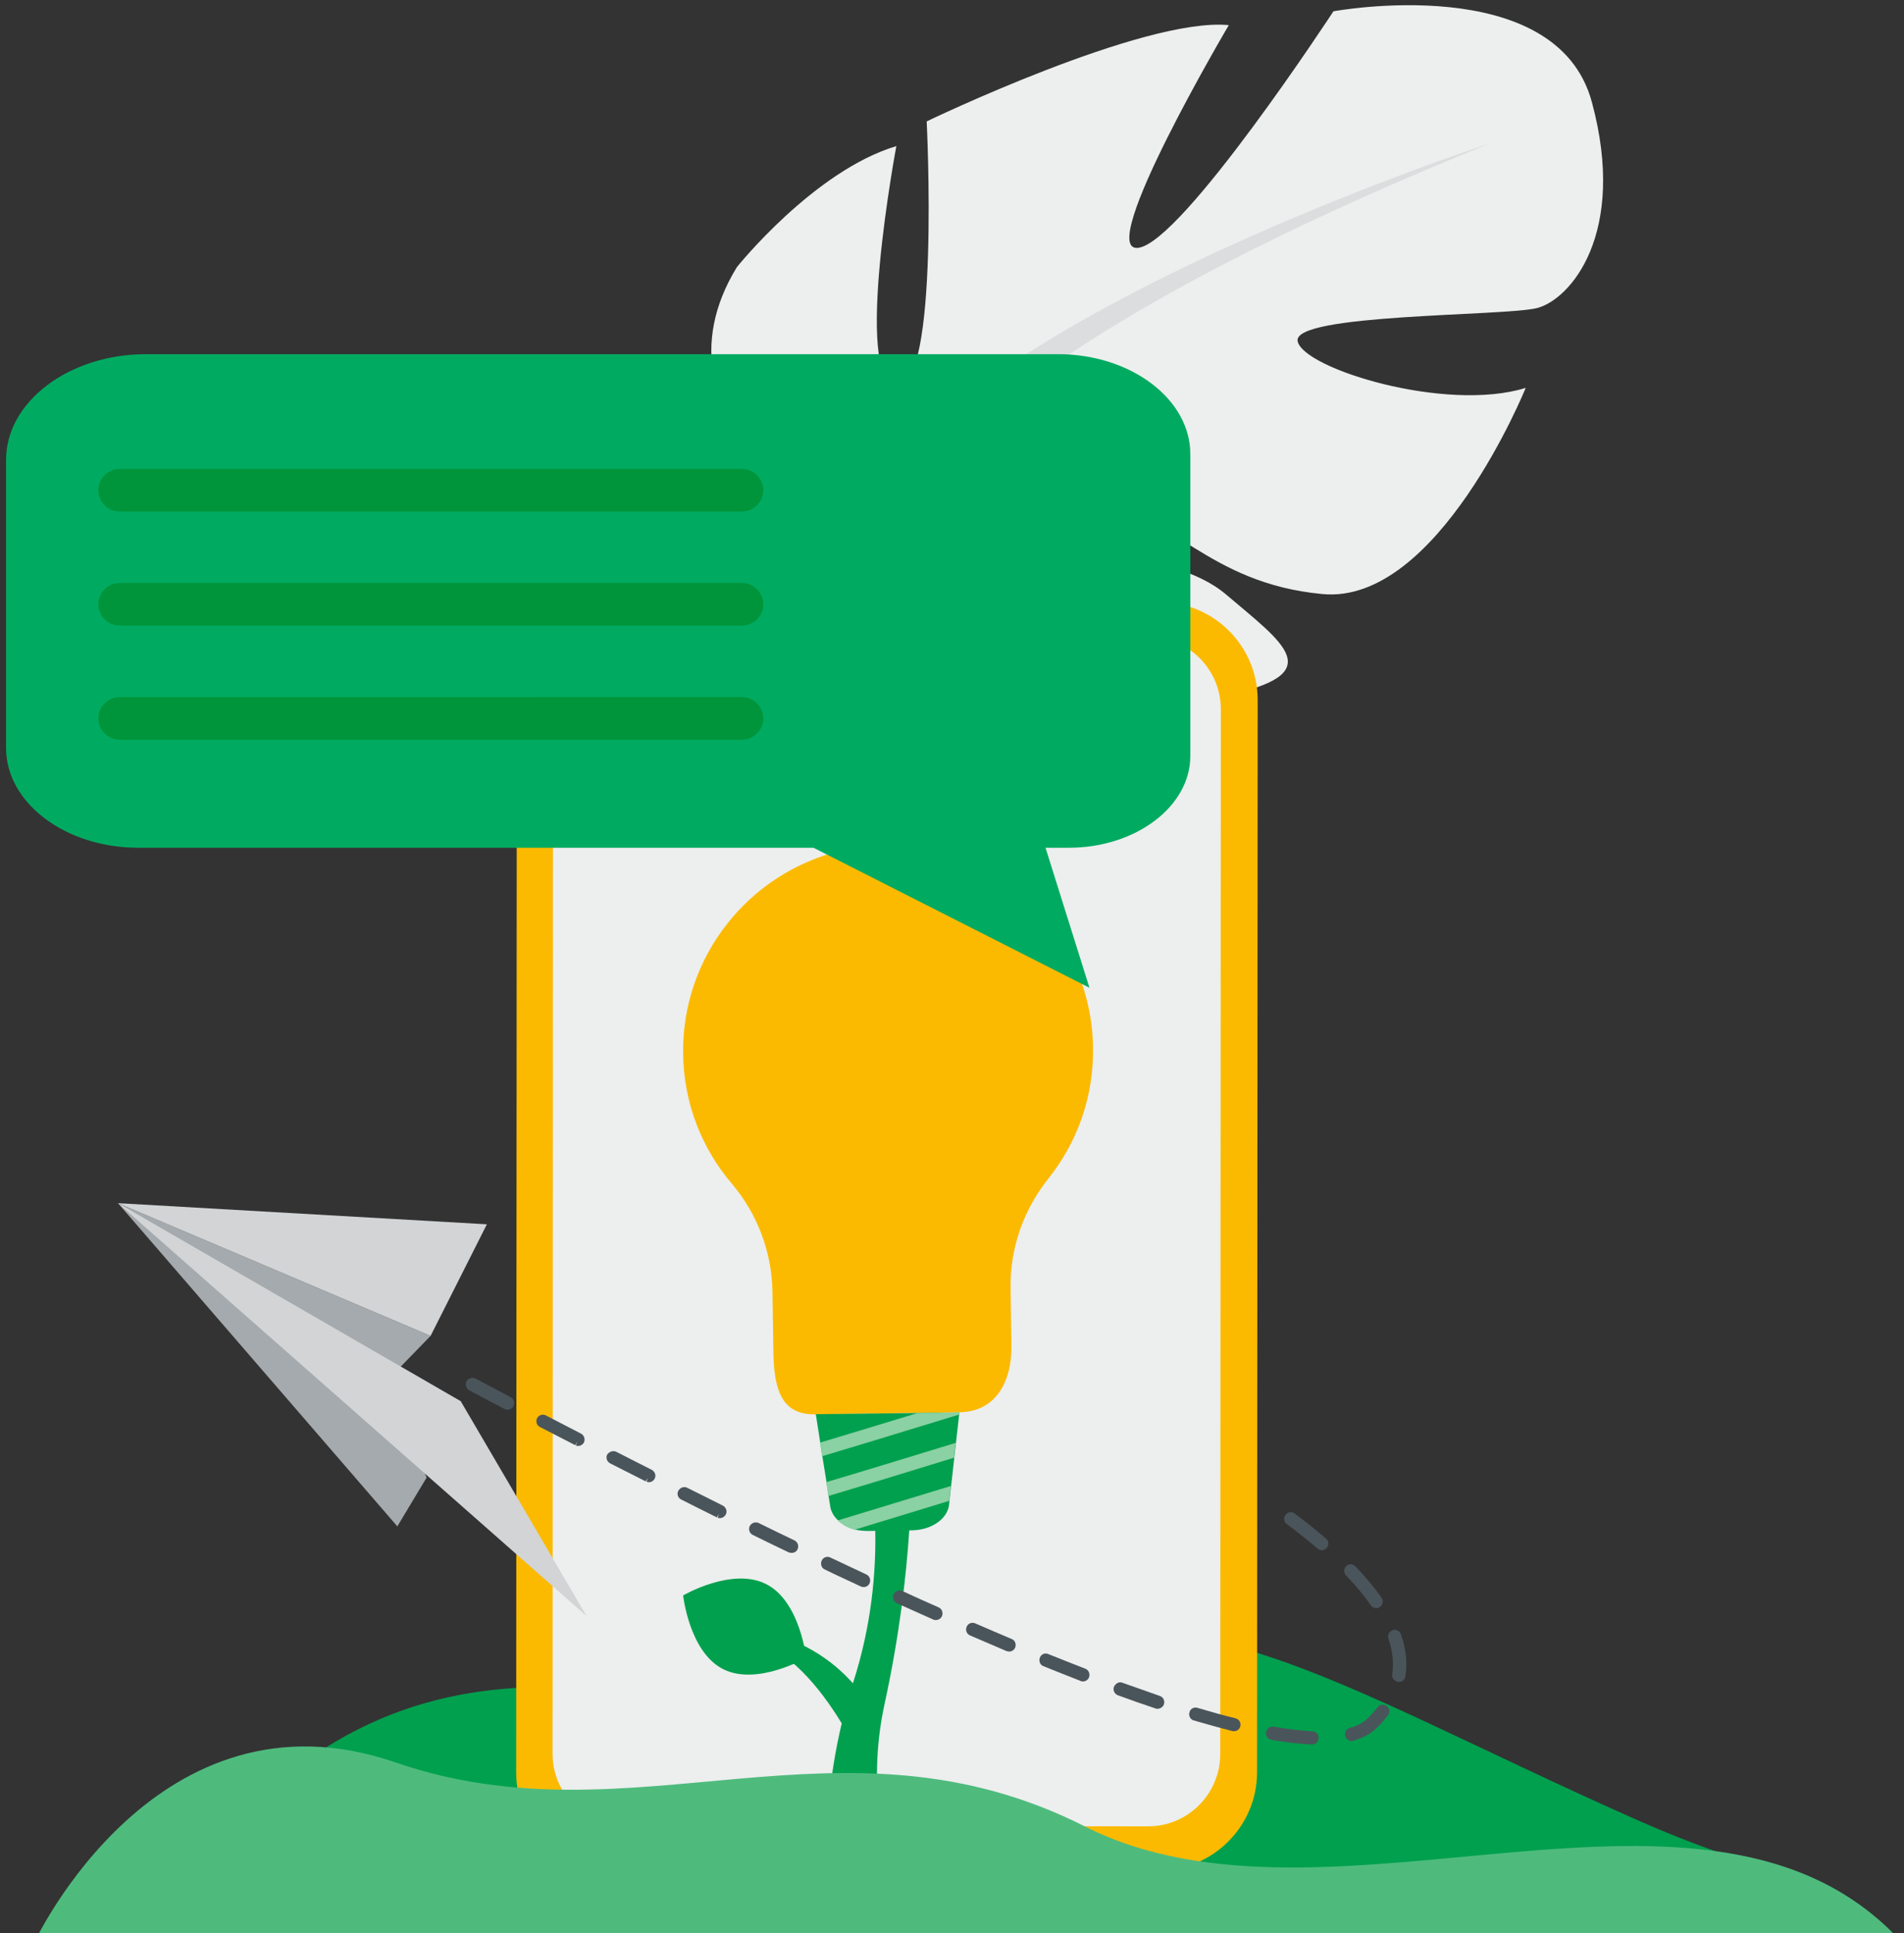 <?xml version="1.0" encoding="utf-8"?>
<!-- Generator: Adobe Illustrator 25.0.1, SVG Export Plug-In . SVG Version: 6.00 Build 0)  -->
<svg version="1.1" id="Layer_1" xmlns="http://www.w3.org/2000/svg" xmlns:xlink="http://www.w3.org/1999/xlink" x="0px" y="0px"
	 viewBox="0 0 910 923.6" style="enable-background:new 0 0 910 923.6;" xml:space="preserve">
<rect x="0" y="0" width="910" height="923.6" fill="#333333" stroke="none"/>
<style type="text/css">
	.st0{clip-path:url(#SVGID_2_);}
	.st1{fill:#EDEEEE;}
	.st2{fill:#DBDDDE;}
	.st3{fill:#82B378;}
	.st4{clip-path:url(#SVGID_4_);fill:#00A04E;}
	.st5{clip-path:url(#SVGID_6_);}
	.st6{fill:#EFA26F;}
	.st7{fill:#FBBA00;}
	.st8{fill:#00A04E;}
	.st9{fill:#8AD1A3;}
	.st10{clip-path:url(#SVGID_8_);}
	.st11{fill:#00AB61;}
	.st12{fill:#00953B;}
	.st13{clip-path:url(#SVGID_10_);}
	.st14{fill:#4A555B;}
	.st15{fill:#A4AAAD;}
	.st16{fill:#D2D4D6;}
	.st17{clip-path:url(#SVGID_12_);fill:#4EBB7D;}
</style>
<g>
	<g>
		<defs>
			<rect id="SVGID_1_" x="-40" y="-70" width="957" height="1000"/>
		</defs>
		<clipPath id="SVGID_2_">
			<use xlink:href="#SVGID_1_"  style="overflow:visible;"/>
		</clipPath>
		<g class="st0">
			<path class="st1" d="M404.7,257.7c0,0-98.5-55.2-52.5-130.1c0,0,36.8-46,76.2-57.8c0,0-21,111.7,0,114.3
				c21,2.6,14.5-126.1,14.5-126.1S546.5,8.1,587.3,12c0,0-64.4,109-43.3,106.4s93.3-113,93.3-113s106.4-19.7,123.5,43.3
				c17.1,63.1-10.5,94.6-26.3,98.5s-116.9,2.6-114.3,15.8c2.6,13.1,70.9,34.2,109,22.3c0,0-42,103.8-97.2,98.5
				c-55.2-5.2-72.2-39.4-106.4-42s-59.1,6.6-42,15.8c17.1,9.2,74.9,3,102.5,26.5c27.6,23.5,49.9,37.9-1.3,48.4
				s-143.2,3.9-161.6-35.5C404.7,257.7,404.7,257.7,404.7,257.7z"/>
			<g>
				<path class="st2" d="M712.1,68.5c0,0-275.9,89.3-307.4,189.2c0,0,1.3,44.7-26.3,95.9v19.7c0,0,28.9-67,44.7-76.2
					C423,297.1,361.3,210.4,712.1,68.5z"/>
				<path class="st3" d="M378.4,353.6c0,0-42.5,64.6-18.3,143.2l11-2.9c0,0-10.6-86.6,11.6-130.2
					C404.9,320.1,378.4,353.6,378.4,353.6z"/>
			</g>
		</g>
	</g>
	<g>
		<defs>
			<rect id="SVGID_3_" x="-40" y="-70" width="957" height="1000"/>
		</defs>
		<clipPath id="SVGID_4_">
			<use xlink:href="#SVGID_3_"  style="overflow:visible;"/>
		</clipPath>
		<path class="st4" d="M819.9,884.4c-11.2-3.9-23.3-8.7-36.5-14.5c-151-66.8-222.5-121.5-316.7-69.9c-93.3,51.2-208-40.9-323,43
			v84.6h676.2V884.4z"/>
	</g>
	<g>
		<defs>
			<rect id="SVGID_5_" x="-40" y="-70" width="957" height="1000"/>
		</defs>
		<clipPath id="SVGID_6_">
			<use xlink:href="#SVGID_5_"  style="overflow:visible;"/>
		</clipPath>
		<g class="st5">
			<path class="st6" d="M487.6,624.9c-4.2,31.7-10.8,59.4-20.8,74.9c-9.8,15.2-15.2,33.5-17.9,51.8c-14.1,0.9-30.3,1.8-46.2,2.5
				c-19.3,0.9-31.8-20.4-21.2-36.6c0.1-0.2,0.2-0.3,0.3-0.5c9.6-15.7,8.5-51.8,8.5-51.8L487.6,624.9z"/>
			<g>
				<path class="st7" d="M554.1,893.5l-260.8-0.1c-25.7,0-46.6-21-46.6-46.7l0.3-512.5c0-25.7,21-46.6,46.7-46.6l260.8,0.1
					c25.7,0,46.6,21,46.6,46.7l-0.3,512.5C600.7,872.5,579.7,893.5,554.1,893.5z"/>
				<g>
					<path class="st1" d="M583.5,338.8L583.2,838c0,19-15.5,34.5-34.3,34.5l-250.5-0.1c-18.9,0-34.3-15.6-34.3-34.5l0.2-499.2
						c0-19,15.4-34.5,34.3-34.5l250.4,0.1C568,304.3,583.5,319.8,583.5,338.8z"/>
				</g>
				<path class="st7" d="M476.3,325l-104.7,0c-8.5,0-15.5-7-15.5-15.5V307c0-8.5,7-15.5,15.5-15.5l104.7,0c8.5,0,15.5,7,15.5,15.5
					v2.4C491.8,318.1,484.8,325.1,476.3,325z"/>
			</g>
			<g>
				<g>
					<path class="st8" d="M416.1,850.6c-0.3-0.6-26.4-67.3-64.7-68.2l1.3-3.1c16.7-1.4,39.7,7,56,26.1
						c12.1,14.2,10.1,19.5,10.4,20.1L416.1,850.6z"/>
				</g>
				<path class="st8" d="M326.5,762.2c0,0,2.9,27,19.1,35.2c16.2,8.2,39.7-5.4,39.7-5.4s-2.9-27-19.1-35.2
					C349.9,748.5,326.5,762.2,326.5,762.2z"/>
			</g>
			<path class="st8" d="M422.7,814.4c14.4-65.9,13-115.1,12.4-118.3l-0.5-2.4l-17,0.2l-3.6,0.1l0.8,3.5c1.1,5.1,10.7,51.5-7.1,106.5
				c-20.2,62.4-10.6,118.3-10.5,118.9l0.5,2.4L428,925c1.1,0,2.2-0.5,2.8-1.4c1.6-2.2,0.7-5.5-1.9-14.4
				C424,891.8,413.7,855.6,422.7,814.4z"/>
			<g>
				<path class="st7" d="M326.5,503.5c0.3,23.7,9,45.2,23.2,61.9c12.3,14.5,19.2,32.7,19.5,51.7l0.4,27.3
					c0.2,17.4,2.7,31.6,20.1,31.3l68.8-1c17.4-0.2,25.2-14.6,24.9-32l-0.4-27.4c-0.3-19,6.2-37.4,18.1-52.3
					c13.8-17.3,21.8-39.2,21.3-63.1c-1.1-54-45.4-96.8-99.4-96c-6,0.1-11.9,0.7-17.6,1.8c-1.3,0.2-2.5,0.5-3.8,0.8
					C358,417.1,325.8,456.8,326.5,503.5z"/>
				<path class="st8" d="M458.5,674.8l-0.1,1.1l-1.5,13.4l-0.4,3.5v0l-0.4,3.6l-1.5,13.4l-0.4,3.5l0,0l-0.4,3.6l-0.2,2
					c-0.8,6.8-8.5,12.1-17.8,12.2l-20.9,0.3c-2.2,0-4.3-0.2-6.3-0.7h0c-1.8-0.5-3.4-1.1-4.9-2l-0.1-0.1c-1.2-0.7-2.3-1.5-3.2-2.4
					c-1.9-1.8-3.2-4-3.6-6.5l-0.8-5.2l-0.5-3.3v0l0-0.1v0l-0.5-3.2l-2-12.4l-0.5-3.2l0-0.1l-0.5-3.2l-2.1-13.4L458.5,674.8z"/>
				<g>
					<path class="st9" d="M450.2,674.9h-0.1l-11.7,0.2c-19,5.8-37.8,11.5-46.5,14.1l0.5,3.2l0,0.1l0.5,3.2c7.1-2.1,24-7.2,65.5-19.9
						l0.1-1.1L450.2,674.9z"/>
					<path class="st9" d="M395.4,711.3L395.4,711.3L395.4,711.3L395.4,711.3l0.5,3.4c8.2-2.4,25-7.5,60.1-18.3l0.4-3.6v0l0.4-3.5
						c-22.2,6.8-49,15-62,18.8L395.4,711.3z"/>
					<path class="st9" d="M403.5,728.7l0.1,0.1c1.5,0.8,3.1,1.5,4.9,2h0c9.6-2.9,23.9-7.3,45.2-13.8l0.4-3.6l0,0l0.4-3.5
						c-19,5.8-40.8,12.4-54.2,16.5C401.2,727.2,402.3,728,403.5,728.7z"/>
				</g>
			</g>
		</g>
	</g>
	<g>
		<defs>
			<rect id="SVGID_7_" x="-40" y="-70" width="957" height="1000"/>
		</defs>
		<clipPath id="SVGID_8_">
			<use xlink:href="#SVGID_7_"  style="overflow:visible;"/>
		</clipPath>
		<g class="st10">
			<path class="st11" d="M69.8,169.2h435.9c34.8,0,63.2,21.5,63.2,47.7v144.3c0,24.1-26.1,43.8-58,43.8h-11.2l21,66.9l-131.9-66.9
				H66c-34.7,0-63.1-21.4-63.1-47.6V219.7C2.9,191.9,33,169.2,69.8,169.2z"/>
			<path class="st12" d="M57.2,244.4h297.4c5.6,0,10.2-4.6,10.2-10.2l0,0c0-5.6-4.6-10.2-10.2-10.2H57.2c-5.6,0-10.2,4.6-10.2,10.2
				l0,0C47,239.8,51.6,244.4,57.2,244.4z"/>
			<path class="st12" d="M57.2,298.9h297.4c5.6,0,10.2-4.6,10.2-10.2l0,0c0-5.6-4.6-10.2-10.2-10.2H57.2c-5.6,0-10.2,4.6-10.2,10.2
				l0,0C47,294.3,51.6,298.9,57.2,298.9z"/>
			<path class="st12" d="M57.2,353.4h297.4c5.6,0,10.2-4.6,10.2-10.2l0,0c0-5.6-4.6-10.2-10.2-10.2H57.2c-5.6,0-10.2,4.6-10.2,10.2
				l0,0C47,348.8,51.6,353.4,57.2,353.4z"/>
		</g>
	</g>
	<g>
		<defs>
			<rect id="SVGID_9_" x="-40" y="-70" width="957" height="1000"/>
		</defs>
		<clipPath id="SVGID_10_">
			<use xlink:href="#SVGID_9_"  style="overflow:visible;"/>
		</clipPath>
		<g class="st13">
			<g>
				<path class="st14" d="M643.4,748.2c0.6-0.6,1.4-0.9,2.2-0.9c0.8,0,1.6,0.4,2.2,1c4.9,5.1,9.1,10.1,12.5,15
					c0.5,0.7,0.7,1.5,0.5,2.4c-0.2,0.8-0.6,1.5-1.3,2c-0.7,0.5-1.7,0.7-2.5,0.5c-0.1,0-0.2-0.1-0.3-0.1c-0.6-0.2-1.1-0.6-1.5-1.2
					c-3.2-4.6-7.2-9.4-11.8-14.2C642.1,751.4,642.2,749.4,643.4,748.2z"/>
				<path class="st14" d="M608.8,824.9c6.8,1.2,13,1.9,18.4,2.2c0.8,0,1.6,0.4,2.2,1s0.9,1.4,0.8,2.3c-0.1,1.7-1.5,3.1-3.3,3
					c-5.7-0.2-12.2-1-19.2-2.2l-0.4-0.1l-0.2-0.1c-1.4-0.5-2.3-2-2-3.5C605.5,825.7,607.1,824.6,608.8,824.9z"/>
				<path class="st14" d="M572.3,815.9c6.4,1.9,12.5,3.6,18.2,5c1.7,0.4,2.7,2.1,2.3,3.8c-0.4,1.7-2.1,2.7-3.8,2.3c0,0,0,0,0,0
					c-5.8-1.5-12-3.2-18.5-5.1l-0.1,0c-1.6-0.6-2.4-2.3-1.9-3.9C568.9,816.3,570.7,815.4,572.3,815.9z"/>
				<path class="st14" d="M645.1,825.5c3.7-1,6.5-2.6,8.6-4.6c1.7-1.7,3.3-3.5,4.7-5.3c1.1-1.4,3-1.6,4.4-0.6c1.4,1.1,1.6,3,0.6,4.4
					c-1.5,2-3.3,4-5.3,6c-2.8,2.8-6.6,4.9-11.3,6.2c-0.5,0.2-1.1,0.2-1.6,0c-0.1,0-0.2-0.1-0.3-0.1c-1-0.3-1.7-1.1-2-2.1
					c-0.2-0.8-0.1-1.7,0.3-2.4C643.6,826.2,644.3,825.7,645.1,825.5z"/>
				<path class="st14" d="M501,790.2c6,2.4,12,4.8,17.7,7c1.6,0.6,2.4,2.5,1.8,4.1c-0.6,1.5-2.2,2.3-3.7,1.9c-0.1,0-0.2,0-0.2-0.1
					l-0.5-0.2c-5.6-2.2-11.5-4.5-17.4-6.9c-0.8-0.3-1.4-0.9-1.7-1.7c-0.3-0.8-0.3-1.6,0-2.4c0.3-0.8,1-1.5,1.8-1.8
					C499.5,789.9,500.4,789.9,501,790.2z"/>
				<path class="st14" d="M631,740.5c-0.1,0-0.2-0.1-0.3-0.1l-1-0.6c-4.5-3.8-9.4-7.8-14.7-11.7c-1.4-1-1.7-3-0.6-4.4
					c1-1.4,3-1.7,4.4-0.6c5.4,4,10.5,8.1,15,12c1.3,1.1,1.5,3.1,0.3,4.4C633.3,740.4,632.1,740.8,631,740.5z"/>
				<path class="st14" d="M665.4,799.9c0.8-5.4,0.2-11.1-1.8-17.1c-0.6-1.6,0.3-3.4,2-4c0.8-0.3,1.6-0.2,2.4,0.2
					c0.8,0.4,1.3,1,1.6,1.8c2.4,6.9,3.1,13.7,2.1,20c-0.1,0.8-0.6,1.6-1.2,2.1s-1.5,0.7-2.3,0.6l-0.4-0.1l-0.2-0.1
					C666,802.8,665.2,801.3,665.4,799.9z"/>
				<path class="st14" d="M536.4,803.9c6.2,2.2,12.2,4.3,17.9,6.3c1.7,0.6,2.5,2.3,2,4c-0.5,1.5-2.2,2.4-3.7,2.1
					c-0.1,0-0.2,0-0.3-0.1c-5.7-1.9-11.8-4-18-6.3h0c-1.6-0.6-2.5-2.4-1.9-4c0.3-0.8,0.9-1.4,1.6-1.8
					C534.8,803.6,535.7,803.6,536.4,803.9z"/>
				<path class="st14" d="M328.5,710.8c5.7,2.8,11.4,5.7,17,8.5c1.5,0.8,2.2,2.7,1.4,4.2c-0.7,1.3-2.1,2-3.5,1.7
					c-0.1,0-0.2-0.1-0.4-0.1l0.6-1.8l0,0l-1,1.6c-5.6-2.8-11.3-5.6-17-8.5c-0.8-0.4-1.3-1-1.6-1.8c-0.3-0.8-0.2-1.7,0.2-2.4
					C325.1,710.6,327,710,328.5,710.8z"/>
				<path class="st14" d="M260.9,676.2c5.6,2.9,11.2,5.8,16.8,8.7c1.5,0.8,2.1,2.7,1.4,4.2c-0.7,1.3-2.1,1.9-3.5,1.6
					c-0.1,0-0.2-0.1-0.4-0.1l0.7-1.8l0,0l-1,1.6c-5.6-2.9-11.2-5.8-16.9-8.7c-0.7-0.4-1.3-1-1.5-1.8c-0.2-0.8-0.2-1.7,0.2-2.4
					C257.5,676,259.4,675.4,260.9,676.2z"/>
				<path class="st14" d="M466,775.5c6,2.6,11.8,5.1,17.5,7.5c0.8,0.3,1.4,0.9,1.7,1.7c0.3,0.8,0.3,1.6,0,2.4
					c-0.6,1.4-2.1,2.2-3.6,1.8c-0.1,0-0.2-0.1-0.4-0.1l-0.1,0c-5.6-2.4-11.5-4.9-17.5-7.5c-1.6-0.7-2.3-2.5-1.6-4.1
					C462.6,775.6,464.4,774.9,466,775.5z"/>
				<path class="st14" d="M223,659.9c0.8-1.5,2.7-2.1,4.3-1.3c5.6,3,11.2,5.9,16.8,8.9c1.5,0.8,2.1,2.7,1.3,4.3
					c-0.7,1.3-2.1,1.9-3.5,1.6c-0.1,0-0.2-0.1-0.4-0.1l-0.4-0.2c-5.6-2.9-11.2-5.9-16.8-8.9c-0.8-0.4-1.3-1-1.5-1.9
					C222.5,661.5,222.6,660.6,223,659.9z"/>
				<path class="st14" d="M294.6,693.6c5.7,2.9,11.3,5.8,16.9,8.6c1.5,0.8,2.2,2.7,1.4,4.2c-0.7,1.3-2.1,2-3.5,1.6
					c-0.1,0-0.2-0.1-0.4-0.1l0.6-1.8l0,0l-1,1.6c-5.6-2.8-11.3-5.7-17-8.6c-1.5-0.8-2.2-2.7-1.4-4.2
					C291.2,693.5,293,692.8,294.6,693.6z"/>
				<path class="st14" d="M362.6,727.6c5.7,2.8,11.4,5.6,17.1,8.3c0.8,0.4,1.3,1,1.6,1.8s0.2,1.7-0.1,2.4c-0.6,1.4-2.1,2-3.6,1.7
					c-0.1,0-0.2-0.1-0.4-0.1l-0.3-0.1c-5.7-2.7-11.4-5.5-17.1-8.3c-0.8-0.4-1.3-1-1.6-1.8c-0.3-0.8-0.2-1.7,0.1-2.4
					C359.2,727.5,361,726.9,362.6,727.6z"/>
				<path class="st14" d="M431.3,760.1c5.8,2.7,11.6,5.3,17.3,7.8c1.6,0.7,2.3,2.6,1.6,4.2c-0.6,1.4-2.2,2.1-3.6,1.8
					c-0.1,0-0.2-0.1-0.4-0.1l-0.2-0.1c-5.7-2.5-11.5-5.2-17.4-7.8c-0.8-0.3-1.4-1-1.6-1.8c-0.3-0.8-0.3-1.7,0.1-2.4
					c0.3-0.8,1-1.3,1.8-1.7C429.7,759.7,430.5,759.7,431.3,760.1z"/>
				<path class="st14" d="M396.9,744.1c5.8,2.7,11.5,5.4,17.2,8.1c0.8,0.4,1.3,1,1.6,1.8c0.3,0.8,0.2,1.7-0.1,2.4
					c-0.6,1.4-2.2,2.1-3.6,1.7c-0.1,0-0.2-0.1-0.4-0.1l-0.2-0.1c-5.7-2.7-11.5-5.3-17.2-8.1c-1.6-0.7-2.2-2.6-1.5-4.2
					C393.4,744,395.3,743.3,396.9,744.1z"/>
			</g>
			<g>
				<polygon class="st15" points="189.9,729.2 56.4,574.8 205.8,638.2 184.8,659.8 203.9,705.9 				"/>
				<polygon class="st16" points="56.4,574.8 220.2,669.4 280.3,772 				"/>
				<polygon class="st16" points="205.8,638.2 56.4,574.8 232.7,584.9 				"/>
			</g>
		</g>
	</g>
	<g>
		<defs>
			<rect id="SVGID_11_" x="-40" y="-70" width="957" height="1000"/>
		</defs>
		<clipPath id="SVGID_12_">
			<use xlink:href="#SVGID_11_"  style="overflow:visible;"/>
		</clipPath>
		<path class="st17" d="M189.1,842c114.1,39.3,212.2-28.7,329.5,30.6s298.3-44.9,390.1,55H16.6C16.6,927.6,75,802.7,189.1,842z"/>
	</g>
</g>
</svg>
